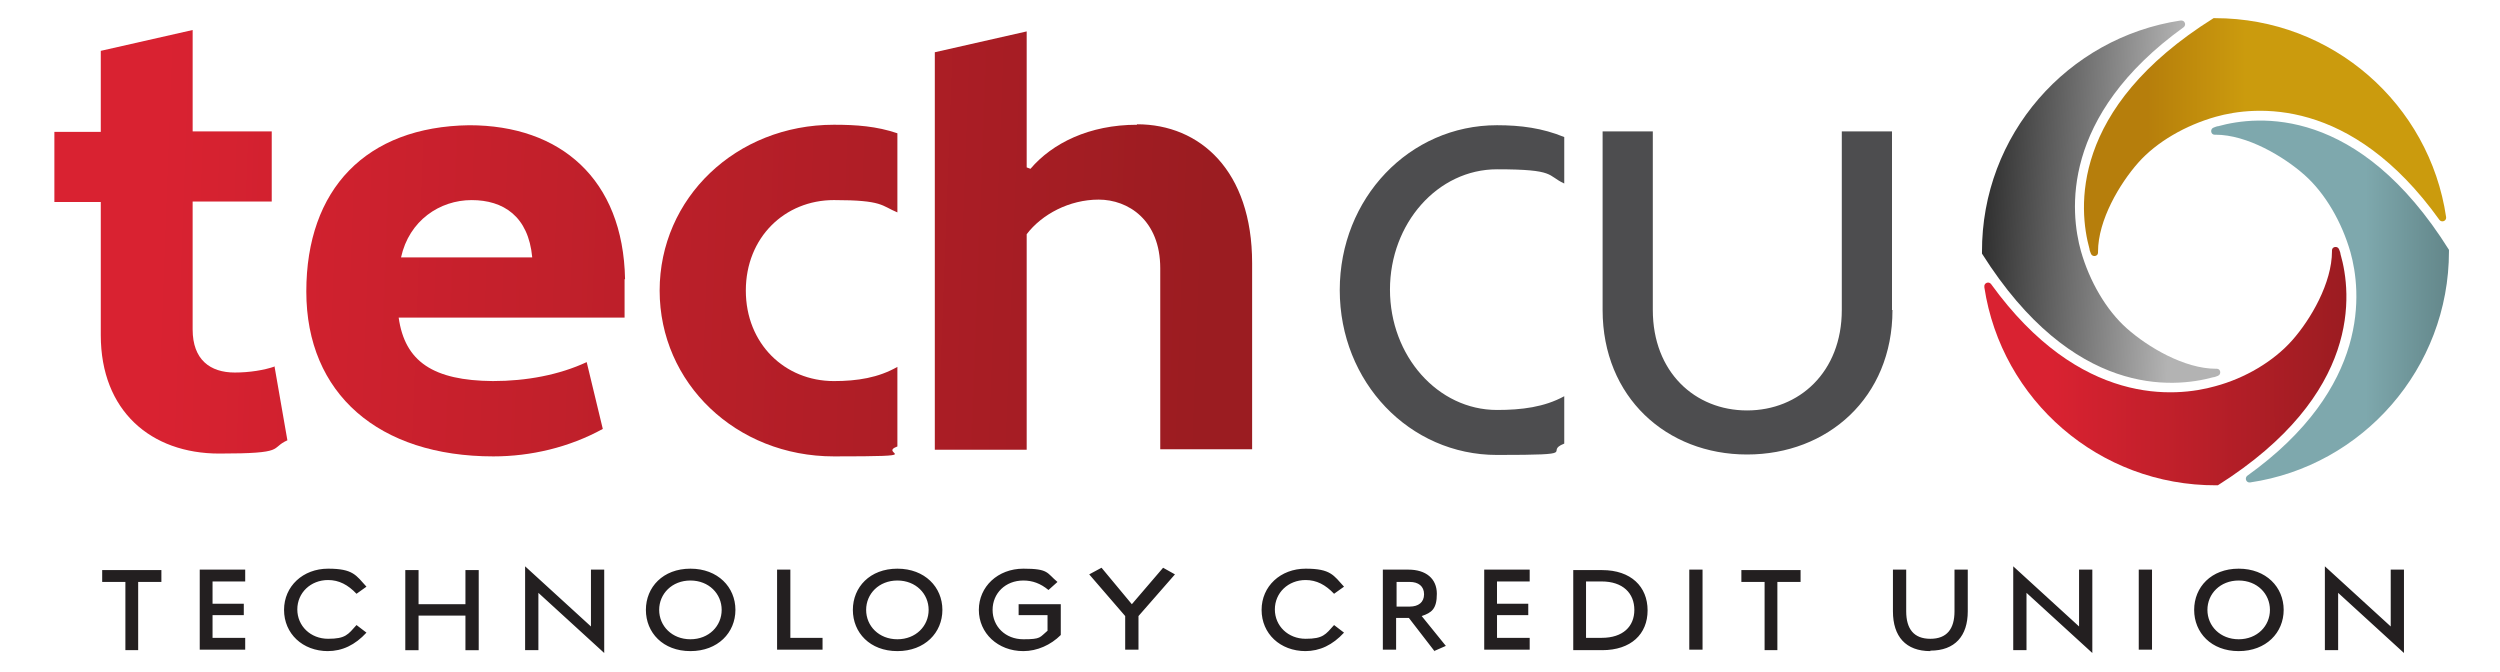 <?xml version="1.0" encoding="UTF-8"?> <svg xmlns="http://www.w3.org/2000/svg" width="160" height="43" fill="none"><path d="M156.552 13.897c-1.061-7.216-7.275-12.735-14.792-12.735h-.091c-9.245 5.791-8.639 12.25-7.942 14.767 0 .09.061.212.091.303.091.242.455.182.455-.06v-.062c0-2.031 1.394-4.366 2.576-5.7 1.183-1.334 3.032-2.395 4.972-2.941 2.485-.697 8.638-1.304 14.307 6.61.151.182.454.06.424-.182z" fill="url(#paint0_linear_1325_140)"></path><path d="M139.547 1.314c-7.214 1.091-12.731 7.307-12.7 14.827v.09c5.819 9.218 12.245 8.612 14.792 7.914.091 0 .212-.06.303-.09.242-.091.182-.455-.061-.455h-.06c-2.031 0-4.365-1.395-5.699-2.578-1.334-1.182-2.395-3.032-2.94-4.942-.697-2.486-1.334-8.641 6.577-14.342.182-.151.061-.455-.182-.424h-.03z" fill="url(#paint1_linear_1325_140)"></path><path d="M126.998 18.384c1.091 7.217 7.335 12.705 14.853 12.675h.091c9.214-5.822 8.578-12.28 7.85-14.797 0-.091-.06-.212-.091-.303-.091-.243-.454-.182-.454.06v.061c0 2.032-1.364 4.366-2.546 5.7-1.183 1.335-3.001 2.426-4.941 2.942-2.486.697-8.639 1.334-14.338-6.55-.151-.182-.454-.06-.424.182v.03z" fill="url(#paint2_linear_1325_140)"></path><path d="M144.003 30.877c7.214-1.061 12.731-7.308 12.731-14.797v-.09c-5.79-9.249-12.246-8.612-14.762-7.915-.091 0-.212.061-.303.091-.242.091-.182.455.061.455h.06c2.031 0 4.365 1.395 5.699 2.577 1.334 1.183 2.394 3.032 2.94 4.943.697 2.486 1.303 8.641-6.608 14.311-.182.152-.06.455.182.425z" fill="url(#paint3_linear_1325_140)"></path><path d="M39.973 17.87v2.455H25.515c.394 2.82 2.212 4.033 6.032 4.063 2.152 0 4.243-.394 6.001-1.213l1.031 4.276c-2.152 1.182-4.607 1.758-7.002 1.758-7.335 0-11.973-4.002-11.973-10.552 0-6.549 3.82-10.551 10.427-10.642 5.82 0 9.852 3.426 9.973 9.854h-.03zm-14.307-1.396h8.397c-.243-2.638-1.85-3.668-3.88-3.668-2.031 0-4.001 1.303-4.517 3.668z" fill="url(#paint4_linear_1325_140)"></path><path d="M72.77 7.984c-3.06 0-5.425 1.183-6.82 2.82l-.242-.09V2.01l-5.88 1.334v25.44h5.88V14.989c.97-1.274 2.728-2.214 4.608-2.214 1.879 0 3.94 1.304 3.94 4.397v11.582h5.88V16.838c0-5.912-3.334-8.884-7.365-8.884v.03z" fill="url(#paint5_linear_1325_140)"></path><path d="M57.433 23.479c-1.212.697-2.577.91-4.062.91-3.152 0-5.638-2.396-5.638-5.792s2.486-5.792 5.638-5.792c3.153 0 3.031.364 4.062.789V8.53c-1.334-.455-2.637-.546-4.062-.546-6.274 0-11.154 4.7-11.154 10.613 0 5.912 4.88 10.612 11.154 10.612 6.275 0 2.759-.151 4.062-.637V23.48z" fill="url(#paint6_linear_1325_140)"></path><path d="M17.604 23.448c-.698.243-1.637.394-2.577.394-1.576 0-2.698-.818-2.698-2.759v-8.187h5.062V8.41H12.33V1.92L6.45 3.254V8.44h-2.97v4.488h2.97v8.52c0 4.851 3.213 7.58 7.578 7.58s3.213-.333 4.365-.849l-.819-4.7.03-.03z" fill="url(#paint7_linear_1325_140)"></path><path d="M121.118 19.84c0 5.61-4.153 9.248-9.306 9.248s-9.245-3.669-9.245-9.248V8.409h3.213V19.84c0 3.972 2.698 6.428 6.032 6.428s6.063-2.456 6.063-6.428V8.409h3.213V19.84h.03zm-21.006 5.518c-1.273.698-2.728.88-4.304.88-3.79 0-6.85-3.457-6.85-7.702s3.06-7.701 6.85-7.701c3.789 0 3.182.394 4.304.91V8.772c-1.394-.576-2.789-.758-4.304-.758-5.608 0-10.064 4.67-10.064 10.552S90.2 29.117 95.808 29.117c5.607 0 2.91-.182 4.304-.727V25.358z" fill="#4D4D4F"></path><path d="M8.843 41.61h-.818v-4.366H6.54v-.758h3.789v.758H8.843v4.367zm4.76-.788h2.09v.758h-2.91v-5.124h2.91v.758h-2.09v1.425h2v.728h-2v1.455zm7.395.85c-1.637 0-2.819-1.123-2.819-2.639 0-1.516 1.213-2.638 2.82-2.638 1.606 0 1.788.425 2.454 1.152l-.636.455c-.546-.576-1.122-.88-1.819-.88-1.121 0-1.97.82-1.97 1.88 0 1.062.849 1.88 1.97 1.88 1.122 0 1.273-.272 1.819-.879l.636.486c-.727.788-1.545 1.182-2.485 1.182h.03zm8.76-2.275h-2.97v2.214h-.849v-5.125h.849v2.183h3v-2.183h.85v5.125h-.85v-2.214h-.03zm4.699-1.061v3.274h-.85v-5.366l4.214 3.85v-3.638h.849v5.336l-4.213-3.85v.393zm9.73 3.335c-1.758 0-2.85-1.182-2.85-2.638 0-1.455 1.092-2.638 2.85-2.638s2.88 1.183 2.88 2.638c0 1.456-1.122 2.638-2.88 2.638zm2-2.638c0-1.03-.818-1.88-2-1.88s-2 .85-2 1.88c0 1.031.818 1.88 2 1.88s2-.849 2-1.88zm3.547-2.577h.849v4.366h2.06v.758h-2.91v-5.124zm7.699 5.215c-1.758 0-2.85-1.182-2.85-2.638 0-1.455 1.092-2.638 2.85-2.638s2.88 1.183 2.88 2.638c0 1.456-1.122 2.638-2.88 2.638zm2-2.638c0-1.03-.818-1.88-2-1.88s-2 .85-2 1.88c0 1.031.818 1.88 2 1.88s2-.849 2-1.88zm6.063-1.88c-1.152 0-1.97.819-1.97 1.88s.818 1.88 1.97 1.88c1.152 0 1.03-.121 1.546-.546v-1h-1.85v-.698h2.698v1.971c-.636.637-1.515 1.031-2.394 1.031-1.637 0-2.85-1.152-2.85-2.638s1.213-2.638 2.85-2.638 1.485.273 2.182.85l-.576.515c-.515-.425-1.03-.607-1.606-.607zm7.366 4.427h-.85v-2.153L69.71 36.76l.788-.425 1.94 2.335 2-2.334.759.424-2.334 2.668v2.153zm10.7.091c-1.637 0-2.82-1.122-2.82-2.638 0-1.516 1.213-2.638 2.82-2.638 1.606 0 1.788.425 2.455 1.152l-.637.455c-.545-.576-1.121-.88-1.819-.88-1.121 0-1.97.82-1.97 1.88 0 1.062.849 1.88 1.97 1.88 1.122 0 1.273-.272 1.82-.879l.636.486c-.728.788-1.546 1.182-2.486 1.182h.03zm8.244 0l-1.637-2.122h-.818v2.031h-.849v-5.124h1.637c1.122 0 1.819.576 1.819 1.546 0 .97-.334 1.213-.97 1.425l1.546 1.91-.758.334h.03zm-2.425-2.85h.849c.546 0 .91-.273.91-.788 0-.516-.364-.789-.91-.789h-.849v1.577zm6.426 2.001H97.9v.758h-2.91v-5.124h2.91v.758h-2.092v1.425h2.001v.728h-2v1.455zm6.73.788h-1.849v-5.124h1.849c1.849 0 2.909 1.061 2.909 2.578 0 1.516-1.06 2.547-2.909 2.547zm-.031-4.396h-1v3.608h1c1.364 0 2.092-.728 2.092-1.789s-.728-1.82-2.092-1.82zm5.608-.758h.849v5.124h-.849v-5.124zm5.638 5.154h-.818v-4.366h-1.486v-.758h3.789v.758h-1.485v4.367zm9.791.061c-1.577 0-2.395-.94-2.395-2.547v-2.668h.849v2.668c0 1.122.485 1.759 1.546 1.759 1.06 0 1.545-.637 1.545-1.759v-2.668h.849v2.668c0 1.577-.818 2.517-2.394 2.517v.03zm6.153-3.335v3.274h-.849v-5.366l4.213 3.85v-3.638h.849v5.336l-4.213-3.85v.393zm7.184-1.88h.849v5.124h-.849v-5.124zm6.396 5.215c-1.759 0-2.85-1.182-2.85-2.638 0-1.455 1.091-2.638 2.85-2.638 1.758 0 2.879 1.183 2.879 2.638 0 1.456-1.121 2.638-2.879 2.638zm2-2.638c0-1.03-.818-1.88-2-1.88-1.183 0-2.001.85-2.001 1.88 0 1.031.818 1.88 2.001 1.88 1.182 0 2-.849 2-1.88zm4.365-.697v3.274h-.849v-5.366l4.214 3.85v-3.638h.848v5.336l-4.213-3.85v.393z" fill="#231F20"></path><defs><linearGradient id="paint0_linear_1325_140" x1="137.425" y1="8.773" x2="143.73" y2="8.773" gradientUnits="userSpaceOnUse"><stop stop-color="#B67E0C"></stop><stop offset="1" stop-color="#CB9B0D"></stop></linearGradient><linearGradient id="paint1_linear_1325_140" x1="126.089" y1="12.32" x2="139.183" y2="12.896" gradientUnits="userSpaceOnUse"><stop stop-color="#262626"></stop><stop offset="1" stop-color="#B3B3B3"></stop></linearGradient><linearGradient id="paint2_linear_1325_140" x1="150.301" y1="23.284" x2="131.296" y2="23.384" gradientUnits="userSpaceOnUse"><stop stop-color="#9B1C21"></stop><stop offset="1" stop-color="#D92231"></stop></linearGradient><linearGradient id="paint3_linear_1325_140" x1="151.399" y1="19.294" x2="157.28" y2="19.294" gradientUnits="userSpaceOnUse"><stop stop-color="#7EA8AD"></stop><stop offset="1" stop-color="#608386"></stop></linearGradient><linearGradient id="paint4_linear_1325_140" x1="9.935" y1="17.839" x2="77.136" y2="20.324" gradientUnits="userSpaceOnUse"><stop stop-color="#D92231"></stop><stop offset="1" stop-color="#9B1C21"></stop></linearGradient><linearGradient id="paint5_linear_1325_140" x1="10.086" y1="13.442" x2="77.317" y2="15.957" gradientUnits="userSpaceOnUse"><stop stop-color="#D92231"></stop><stop offset="1" stop-color="#9B1C21"></stop></linearGradient><linearGradient id="paint6_linear_1325_140" x1="9.965" y1="16.99" x2="77.166" y2="19.475" gradientUnits="userSpaceOnUse"><stop stop-color="#D92231"></stop><stop offset="1" stop-color="#9B1C21"></stop></linearGradient><linearGradient id="paint7_linear_1325_140" x1="10.026" y1="15.352" x2="77.227" y2="17.837" gradientUnits="userSpaceOnUse"><stop stop-color="#D92231"></stop><stop offset="1" stop-color="#9B1C21"></stop></linearGradient></defs></svg> 